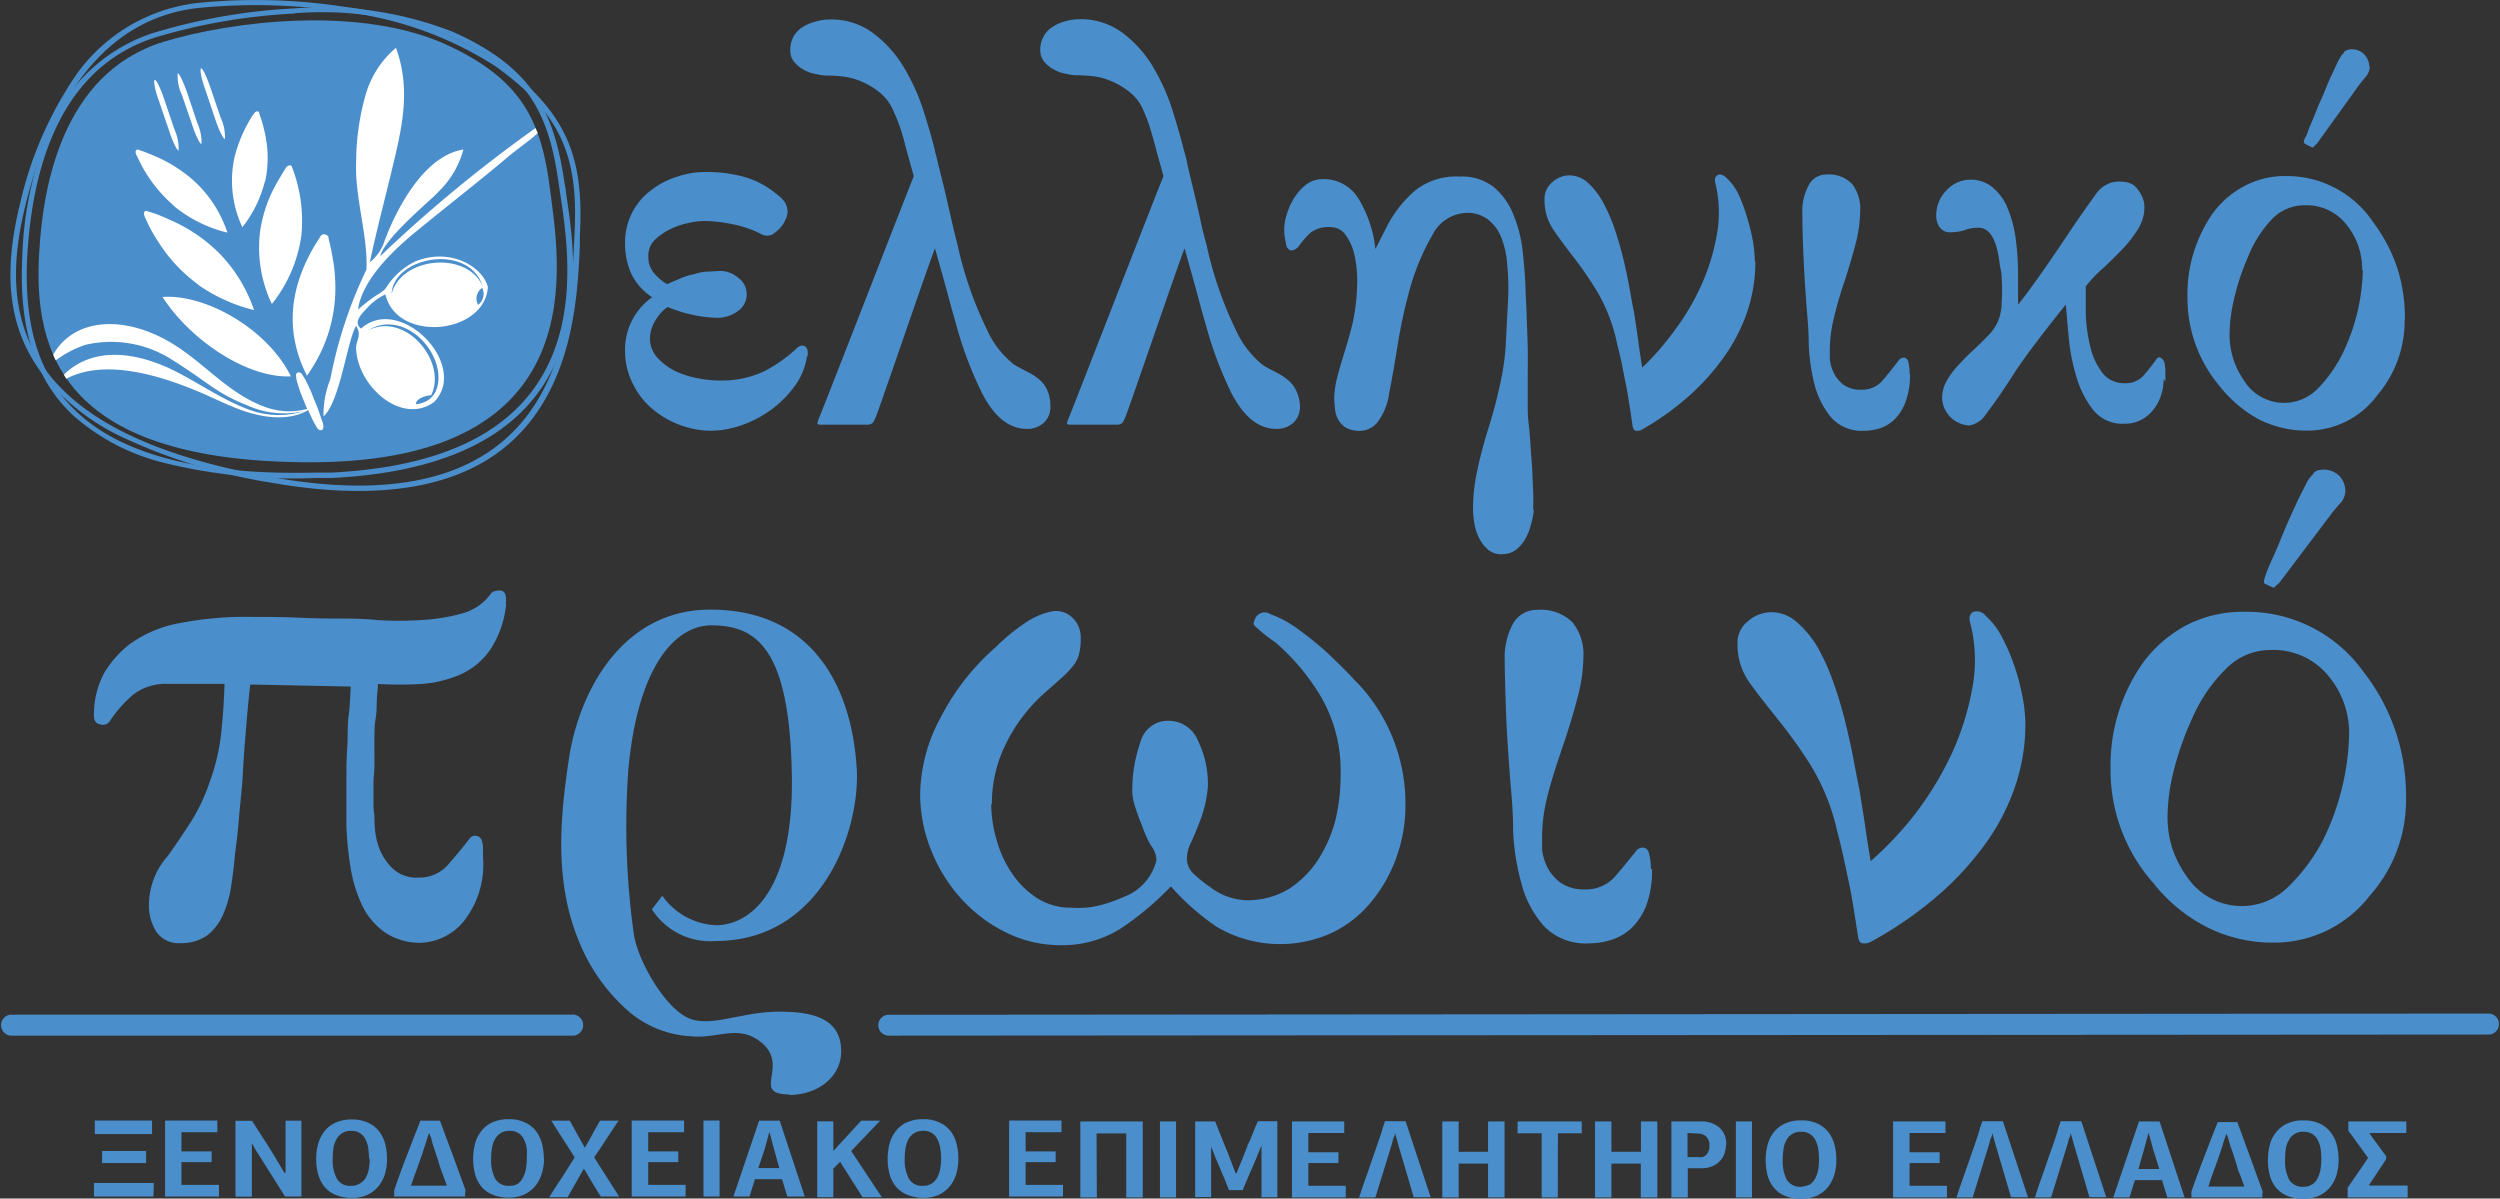 <svg xmlns="http://www.w3.org/2000/svg" viewBox="0 0 184.62 88.51"><rect x="0" y="0" width="184.62" height="88.51" fill="#333333" stroke="none"/><defs><style>.cls-1{fill:#4a8ecc}.cls-2{fill:#fff}</style></defs><g id="Layer_2" data-name="Layer 2"><g id="Layer_1-2" data-name="Layer 1"><path class="cls-1" d="M40.62 14c.68 5.33 3.46 20.08-17.62 20.14-18.12 0-20.6-7.88-20.1-15.55C3.16 14 4.5 5.4 12.1 3.08c4.94-1.5 14.52-2.74 21 .28C38.57 5.91 40 9 40.62 14"/><path class="cls-2" d="M35.31 22.51a1 1 0 0 0 .3-1.25.94.94 0 0 0-.3 1.25m-3.47 6.68c-.33 0-1.19.26-1.11.66 1.79-.19 1.92-2.06 1.35-3.36-.85-2-3.11-3.24-4.89-2.09 2.73-1.42 5.87 2.31 4.65 4.79m-2.92-7.49c.73-2.76 5.61-3.18 6.73-.54-1-3.25-6.61-2.22-6.73.54m-.81-2.81a103.57 103.57 0 0 1 11.45-9.44c0 .1.07.17.15.38-.69.63-1.51 1.17-2.25 1.8-2.18 1.84-4.46 3.6-6.76 5.49-1.1.91-3.94 3.31-4.26 5.74a12.77 12.77 0 0 1 1.37-1.06 3.24 3.24 0 0 0 .65-.47 5.32 5.32 0 0 1 2.16-2c2.53-1.08 5 .3 5.41 1.87-.24 3.51-6.72 4.14-7.57.54a4.32 4.32 0 0 0-1.4 1.06c-.35.38-1 1-.4 1.47 2.46-2.24 6.67 1.36 6.07 4.2a2.55 2.55 0 0 1-.68 1.22c-2.33 1.71-5.57-1.06-5.75-3.87-.05-.69.46-1 0-1.76-.66 1.08-1.19 5.62-2.41 6.69a7 7 0 0 1 .5-2.73 32.7 32.7 0 0 1 2.67-8.11c.13-2.38-.86-5.37-.76-7.85A18.45 18.45 0 0 1 27 7a7.13 7.13 0 0 1 2.24-3.47c1.08 2.95.48 5.7-.11 8.22s-1.28 5.07-1.82 7.62a3.4 3.4 0 0 0 1-1.33s2.11-6.39 5.91-7a6.74 6.74 0 0 1-1.83 3.11c-.45.54-3.91 3.34-4.3 4.73M12.49 9.66c.27.84.59 1.48.7 1.45a3.46 3.46 0 0 0-.31-1.56l-.75-2.21c-.27-.82-.59-1.47-.7-1.44s0 .73.31 1.56zM23 29c-.14-.34-.3-.67-.47-1a3.37 3.37 0 0 1-.19-.32.4.4 0 0 0-.24-.18H22a.23.23 0 0 0-.14.18 2.06 2.06 0 0 0 .11.61 9.57 9.57 0 0 0 .34 1l.37.91a5.14 5.14 0 0 1-3-.11c-3.31-1.16-5.06-4.07-8.42-5.47-3.15-1.32-6.06-.7-7.33 1.57a2.57 2.57 0 0 0 .19.42 7.89 7.89 0 0 1 2.17-1.14 8.33 8.33 0 0 1 6.42 1.1c2.69 1.68 3.25 2.46 5.56 3.37a6.59 6.59 0 0 0 4.22.41 6.27 6.27 0 0 1-4.29-.17c-2-.77-3.81-2.1-5.74-3-3.17-1.44-5.94-1.29-7.74.49l.17.3c2.53-1.33 6.2-.62 10.25 1.16.86.38 1.66.77 2.48 1.08 2.2.84 4 .76 5.14.07a10.23 10.23 0 0 0 .47 1l.19.32a.37.37 0 0 0 .24.17h.08c.28-.13.08-.62 0-.8-.2-.68-.49-1.34-.75-2M14.18 9.18c.27.84.59 1.48.7 1.45a3.43 3.43 0 0 0-.31-1.55l-.74-2.21c-.29-.83-.6-1.48-.71-1.44A3.29 3.29 0 0 0 13.43 7zm-1.38 6a9.9 9.9 0 0 0 4 2 10 10 0 0 0-.49-1.18 8.88 8.88 0 0 0-2.84-3.33 10.38 10.38 0 0 0-1.89-1.08c-.34-.15-.69-.29-1-.41-.13 0-.41-.22-.52-.09s0 .35.08.48a10.36 10.36 0 0 0 2.7 3.62m11.76 4.08c-.06-.44-.15-.87-.25-1.31l-.09-.36c0-.12 0-.17-.15-.24a.3.3 0 0 0-.44.09c-2.3 3.47-2.72 6.91-1 10.3.13-.19.26-.38.38-.58a11 11 0 0 0 1.7-5.28 12.8 12.8 0 0 0-.14-2.62m-4.51 3.15a10.36 10.36 0 0 0 2.16-5.07 11 11 0 0 0-.69-5 .17.17 0 0 0-.23-.13.44.44 0 0 0-.22.16c-.14.22-.27.44-.4.66a12.17 12.17 0 0 0-.72 1.33 10.53 10.53 0 0 0-.79 2.69 9.72 9.72 0 0 0 .85 5.36m1.42 5.37c-1.71-3.48-6.28-6.09-9.48-5.86 2.12 3.27 6.35 6.05 9.54 5.86m-1.95-14.43a8.24 8.24 0 0 0 0-3.39 11.28 11.28 0 0 0-.33-1.27 3.59 3.59 0 0 1-.12-.35c0-.1-.08-.14-.2-.12s-.32.35-.42.51a10.59 10.59 0 0 0-1.16 2.7 8.06 8.06 0 0 0 .54 5.34 9 9 0 0 0 1.67-3.42M15.9 8.82c.28.83.6 1.47.71 1.44a3.32 3.32 0 0 0-.31-1.56l-.75-2.2c-.28-.83-.59-1.48-.7-1.45s0 .73.31 1.56zm-1.24 12.23a12.36 12.36 0 0 0 4.1 1.85 11 11 0 0 0-2.61-4.24 11.71 11.71 0 0 0-3.57-2.41c-.34-.16-.68-.3-1-.43l-.58-.19c-.07 0-.19-.09-.25-.05a.21.21 0 0 0-.12.15c0 .18.11.4.19.56s.16.36.25.52c.18.35.38.69.59 1a11.41 11.41 0 0 0 3 3.22"/><path class="cls-1" d="M21.75.62a43.28 43.28 0 0 0-10.52 1.84A12.52 12.52 0 0 0 3.46 10a27 27 0 0 0-1.82 9.11c-.24 5.27 1 9 3.8 11.6a15.81 15.81 0 0 0 6.67 3.47A40.06 40.06 0 0 0 23.3 35.3h1.19c6.69-.33 11.56-2.13 14.48-5.36C43.44 25 42.37 18 41.79 14.18c0-.23-.06-.45-.1-.66-.76-5.21-2.3-8.52-8.25-11.17A26.36 26.36 0 0 0 21.75.62m0 .36a25.94 25.94 0 0 1 11.51 1.71c5.74 2.54 7.28 5.69 8 10.88.8 5.48 3.89 20.34-16.83 21.33h-1.18C4.41 35.34 1.67 27.15 2 19.14c.26-4.78 1.49-13.76 9.36-16.34A42.65 42.65 0 0 1 21.77 1"/><path class="cls-1" d="M25.41.5A42.89 42.89 0 0 0 14.49.23a12.77 12.77 0 0 0-9.33 6A27.67 27.67 0 0 0 1.49 15C.18 20.27.65 24.21 3 27.44a16.28 16.28 0 0 0 6 4.83 41.18 41.18 0 0 0 11 3.37l1.21.2c6.76 1 12 .2 15.61-2.45 5.48-4.05 5.83-11.32 6-15.23v-.68c.28-5.39-.59-9-6-12.88A26.9 26.9 0 0 0 25.41.5m-.05.37a26.54 26.54 0 0 1 11.19 4c5.25 3.71 6.16 7.19 5.87 12.56-.3 5.66-.21 21.2-21.19 18l-1.2-.2C1 31.87-.1 23.08 1.89 15.12 3.08 10.35 6.13 1.59 14.55.6a42.78 42.78 0 0 1 10.81.27M65.63 76.48a.77.77 0 0 1 0-1.54l118.22-.09a.78.78 0 0 1 0 1.55l-118.22.08zm-23.43 0H.77a.78.78 0 0 1 0-1.55H42.2a.78.78 0 1 1 0 1.55zM7.54 85h3.25v.89H7.54zM7 82.75h4.23v1H7zm4.33 5.61H6.94v-1h4.42zM12.19 88.36v-5.61h3.86v.86H13.4v1.42h2.23v.79H13.4v1.68h2.77v.86h-3.98zM21.09 86.61v-3.85h1.17v5.6h-1.21l-1.89-3-.29-.46-.27-.47v3.94h-1.21v-5.6h1.22c.3.46.58.91.87 1.35s.57.9.85 1.36l.67 1.13zM27.25 85.57a6.16 6.16 0 0 0-.05-.75 2.13 2.13 0 0 0-.2-.66 1.15 1.15 0 0 0-.4-.47 1.12 1.12 0 0 0-.66-.18 1.19 1.19 0 0 0-.68.18 1.17 1.17 0 0 0-.42.46 1.9 1.9 0 0 0-.22.66 6.23 6.23 0 0 0-.05.77 2.87 2.87 0 0 0 .31 1.47 1.11 1.11 0 0 0 1.06.52 1.16 1.16 0 0 0 .6-.15A1.37 1.37 0 0 0 27 87a2.35 2.35 0 0 0 .23-.63 4 4 0 0 0 .07-.8m1.28 0a3.81 3.81 0 0 1-.16 1.15 2.75 2.75 0 0 1-.49.91 2.34 2.34 0 0 1-.81.61 2.68 2.68 0 0 1-1.13.22 3 3 0 0 1-1.18-.21 2.07 2.07 0 0 1-.82-.58 2.41 2.41 0 0 1-.48-.91 3.9 3.9 0 0 1-.16-1.17 4.24 4.24 0 0 1 .15-1.14 2.86 2.86 0 0 1 .47-.92 2.23 2.23 0 0 1 .82-.63 2.89 2.89 0 0 1 1.2-.23 2.72 2.72 0 0 1 1.19.24 2.08 2.08 0 0 1 .8.62 2.65 2.65 0 0 1 .46.92 4.58 4.58 0 0 1 .14 1.12M31.68 83.68c-.06.17-.12.34-.17.5s-.1.34-.16.51-.09.27-.14.44-.13.36-.19.55l-.21.58-.2.55c-.06.17-.12.33-.16.46s-.08.23-.11.29H33c-.15-.42-.28-.77-.37-1s-.17-.51-.23-.71-.13-.39-.18-.55-.11-.37-.19-.57l-.15-.5c0-.16-.11-.33-.16-.5zm2.66 4.68h-5.23v-.46c.3-.88.61-1.74.94-2.58s.65-1.7 1-2.56h1.44c.32.86.63 1.71.95 2.55l.93 2.56zM38.9 85.57a6.16 6.16 0 0 0 0-.75 2.13 2.13 0 0 0-.2-.66 1.08 1.08 0 0 0-.4-.47 1.12 1.12 0 0 0-.66-.18 1.18 1.18 0 0 0-1.1.64 1.9 1.9 0 0 0-.21.66 4.72 4.72 0 0 0-.06.77 3 3 0 0 0 .3 1.47 1.14 1.14 0 0 0 1.07.52 1.16 1.16 0 0 0 .6-.15 1.27 1.27 0 0 0 .36-.42 2.35 2.35 0 0 0 .23-.63 4 4 0 0 0 .07-.8m1.28 0A3.81 3.81 0 0 1 40 86.7a2.58 2.58 0 0 1-.49.91 2.34 2.34 0 0 1-.81.61 2.68 2.68 0 0 1-1.13.22 3 3 0 0 1-1.18-.21 2.07 2.07 0 0 1-.82-.58 2.41 2.41 0 0 1-.48-.91 4.52 4.52 0 0 1 0-2.31 2.51 2.51 0 0 1 .47-.92 2.12 2.12 0 0 1 .81-.63 2.89 2.89 0 0 1 1.2-.23 2.66 2.66 0 0 1 1.19.24 2.19 2.19 0 0 1 .81.62 2.82 2.82 0 0 1 .45.92 4.58 4.58 0 0 1 .14 1.12M42.42 85.45c-.27-.44-.56-.89-.85-1.34l-.86-1.35h1.37l.55 1 .56 1c.19-.33.38-.66.56-1s.37-.66.56-1h1.37c-.31.46-.61.91-.9 1.36s-.6.9-.9 1.35l1.84 2.89h-1.36l-.61-1-.63-1.06-1.2 2.11h-1.36c.31-.49.63-1 .94-1.45l.92-1.46M46.65 88.36v-5.61h3.87v.86h-2.65v1.42h2.22v.79h-2.22v1.68h2.76v.86h-3.98zM51.95 82.75h1.19v5.61h-1.19zM57.14 84.79l-.32-1.21-.34 1.25-.48 1.43h1.55zm1 3.57l-.39-1.28h-2l-.4 1.28h-1.19l1.9-5.6h1.52l1.85 5.6zM61.6 84.94l.34-.38 1.66-1.8H65L62.86 85l2.26 3.41H63.7l-.83-1.3c-.27-.44-.55-.87-.83-1.31l-.5.5v2.11h-1.19v-5.6h1.19v2.18zM69.5 85.57a4.65 4.65 0 0 0-.06-.75 2.13 2.13 0 0 0-.2-.66 1.12 1.12 0 0 0-.39-.47 1.15 1.15 0 0 0-.67-.18 1.19 1.19 0 0 0-.68.18 1.17 1.17 0 0 0-.42.46 2.13 2.13 0 0 0-.21.66 4.72 4.72 0 0 0-.06.77 3 3 0 0 0 .31 1.47 1.12 1.12 0 0 0 1.06.52 1.14 1.14 0 0 0 .6-.15 1.27 1.27 0 0 0 .41-.42 2.05 2.05 0 0 0 .23-.63 4 4 0 0 0 .08-.8m1.27 0a3.81 3.81 0 0 1-.16 1.15 2.58 2.58 0 0 1-.49.91 2.25 2.25 0 0 1-.81.61 2.68 2.68 0 0 1-1.13.22 3 3 0 0 1-1.18-.23 2.14 2.14 0 0 1-.82-.58 2.56 2.56 0 0 1-.48-.91 4.52 4.52 0 0 1 0-2.31 2.51 2.51 0 0 1 .47-.92 2.12 2.12 0 0 1 .81-.63 2.89 2.89 0 0 1 1.2-.23 2.66 2.66 0 0 1 1.19.24 2.19 2.19 0 0 1 .81.62 2.47 2.47 0 0 1 .45.92 4.14 4.14 0 0 1 .14 1.12M74.52 88.36v-5.61h3.87v.86h-2.65v1.42h2.22v.79h-2.22v1.68h2.76v.86h-3.98zM83.17 88.43V83.7h-2.19l.02 4.73h-1.22v-5.61h4.61v5.61h-1.22zM85.66 82.82h1.19v5.61h-1.19zM93.13 84.65l-.4 1c-.07.15-.15.33-.23.53l-.26.59c-.08.2-.17.4-.25.59l-.22.53h-1c-.07-.16-.15-.34-.23-.55s-.16-.4-.25-.6-.17-.41-.25-.6-.16-.38-.24-.55l-.36-.93v3.74h-1.18v-5.58h1.48l.73 1.83.19.46.2.53c.08.18.14.36.21.54s.12.32.18.46h.07l.4-1 .4-1c0-.12.12-.25.18-.41l.21-.51c.06-.17.13-.33.2-.5l.18-.42h1.44v5.61h-1.17v-3.76zM95.41 88.43v-5.61h3.86v.85h-2.65v1.42h2.22v.8h-2.22v1.68h2.76v.86h-3.97zM103 83.73c0 .06 0 .16-.08.3s-.08.3-.14.47l-1.21 3.93h-1.2l.24-.73c.11-.31.22-.65.35-1s.25-.74.39-1.13.27-.77.39-1.13.24-.67.33-1 .17-.49.21-.64h1.52l1.85 5.61h-1.25l-1.16-3.94-.21-.76zM109.89 88.43v-2.5h-2.17v2.5h-1.21v-5.61h1.21v2.24h2.17v-2.24h1.22v5.61zM113.85 88.43v-4.74h-1.78v-.87h4.74v.87h-1.76l-.01 4.74h-1.19zM121.17 88.43v-2.5H119v2.5h-1.21v-5.61H119v2.24h2.18v-2.24h1.21v5.61zM124.62 83.67v1.78h.79a1.1 1.1 0 0 0 .31 0 .72.72 0 0 0 .27-.15.85.85 0 0 0 .18-.28 1 1 0 0 0 .07-.41.88.88 0 0 0-.25-.69.93.93 0 0 0-.62-.21zm2.84.87a1.9 1.9 0 0 1-.1.61 1.5 1.5 0 0 1-.31.55 1.61 1.61 0 0 1-.57.41 1.94 1.94 0 0 1-.84.16h-1v2.16h-1.21v-5.61h2.13a2 2 0 0 1 1.44.47 1.63 1.63 0 0 1 .48 1.25M128.19 82.82h1.19v5.61h-1.19zM134.33 85.64a6.33 6.33 0 0 0-.05-.76 2.15 2.15 0 0 0-.2-.65 1.09 1.09 0 0 0-.4-.47 1.12 1.12 0 0 0-.66-.18 1.15 1.15 0 0 0-1.1.63 1.71 1.71 0 0 0-.21.66 4.9 4.9 0 0 0-.06.77 3 3 0 0 0 .3 1.48 1.16 1.16 0 0 0 1.07.52 2.63 2.63 0 0 0 .6-.15 1.27 1.27 0 0 0 .41-.42 2.42 2.42 0 0 0 .23-.64 3.94 3.94 0 0 0 .07-.79m1.28 0a3.81 3.81 0 0 1-.16 1.15 2.75 2.75 0 0 1-.49.91 2.34 2.34 0 0 1-.81.61 2.85 2.85 0 0 1-1.13.22 3 3 0 0 1-1.18-.21 2 2 0 0 1-.82-.59 2.3 2.3 0 0 1-.48-.9 4.52 4.52 0 0 1 0-2.31 2.57 2.57 0 0 1 .46-.92 2.23 2.23 0 0 1 .82-.63 2.73 2.73 0 0 1 1.2-.23 2.69 2.69 0 0 1 1.19.23 2.33 2.33 0 0 1 .81.63 2.72 2.72 0 0 1 .45.92 4.52 4.52 0 0 1 .14 1.12M139.8 88.43v-5.61h3.87v.85h-2.65v1.42h2.22v.8h-2.22v1.68h2.76v.86h-3.98zM147.11 83.73c0 .06 0 .16-.08.3s-.08.3-.14.47l-1.21 3.93h-1.2l.24-.73c.11-.31.23-.65.35-1l.4-1.13c.13-.4.27-.77.39-1.13s.23-.67.32-1 .17-.49.21-.64h1.52l1.85 5.61h-1.25l-1.16-3.94-.21-.76zM152.9 83.73c0 .06 0 .16-.08.3s-.08.3-.14.47l-1.21 3.93h-1.2l.24-.73c.11-.31.22-.65.35-1s.26-.74.39-1.13l.4-1.13c.12-.36.23-.67.32-1s.17-.49.21-.64h1.52l1.84 5.61h-1.24l-1.16-3.94-.21-.76zM159 84.86l-.33-1.22-.34 1.25-.41 1.44h1.54zm1.05 3.57l-.39-1.28h-2l-.4 1.28h-1.2l1.9-5.61h1.52l1.85 5.61zM164.41 83.75l-.18.5-.15.51c-.05.12-.09.26-.15.44s-.12.36-.19.55-.13.39-.21.58-.13.38-.2.55l-.16.46c0 .13-.08.23-.1.29h2.67c-.15-.43-.27-.78-.37-1s-.17-.51-.23-.72-.13-.38-.18-.55-.11-.36-.19-.56-.1-.33-.15-.5-.1-.33-.16-.5zm2.65 4.68h-5.23V88c.3-.87.62-1.73.95-2.58s.65-1.7 1-2.56h1.44c.32.86.63 1.72.94 2.56l.93 2.56zM171.43 85.64a6.33 6.33 0 0 0-.05-.76 2.15 2.15 0 0 0-.2-.65 1.09 1.09 0 0 0-.4-.47 1.12 1.12 0 0 0-.66-.18 1.15 1.15 0 0 0-1.1.63 1.9 1.9 0 0 0-.22.66 6.49 6.49 0 0 0-.05.77 3 3 0 0 0 .3 1.48 1.16 1.16 0 0 0 1.07.52 1.1 1.1 0 0 0 1-.57 2.42 2.42 0 0 0 .23-.64 3.94 3.94 0 0 0 .07-.79m1.28 0a3.81 3.81 0 0 1-.16 1.15 2.58 2.58 0 0 1-.49.91 2.34 2.34 0 0 1-.81.61 2.81 2.81 0 0 1-1.13.22 3 3 0 0 1-1.18-.21 2.17 2.17 0 0 1-.83-.59 2.41 2.41 0 0 1-.47-.9 4.52 4.52 0 0 1 0-2.31 2.3 2.3 0 0 1 .47-.92 2.12 2.12 0 0 1 .81-.63 2.73 2.73 0 0 1 1.2-.23 2.69 2.69 0 0 1 1.19.23 2.2 2.2 0 0 1 .8.63 2.42 2.42 0 0 1 .46.92 4.52 4.52 0 0 1 .14 1.12M175 87.55h2.8v.88h-4.43v-.72l1.51-2.2-.14-.19-.26-.37-.33-.45-.32-.44-.27-.37-.14-.18v-.69h4.28v.85H175v.06l.11.15.22.3.28.38.27.37c.08.12.16.22.22.3l.11.15v.23l-1.26 1.9zM59.59 26.31a4.85 4.85 0 0 1-.88 2.17A8.06 8.06 0 0 1 57 30.22a8.31 8.31 0 0 1-2.18 1.16 7 7 0 0 1-2.3.43 6.7 6.7 0 0 1-2.32-.43 6.84 6.84 0 0 1-2-1.16 5.66 5.66 0 0 1-1.45-1.85 5.3 5.3 0 0 1-.59-2.37 4.74 4.74 0 0 1 2-4.05 4.33 4.33 0 0 1-1.57-1.8 5.41 5.41 0 0 1-.43-2.15 4.78 4.78 0 0 1 1.92-3.95 6.11 6.11 0 0 1 1.92-1 6.5 6.5 0 0 1 2.12-.35 10.42 10.42 0 0 1 2.86.37 6.46 6.46 0 0 1 2.4 1.29A2.22 2.22 0 0 1 58 15a1.58 1.58 0 0 1 .16.6 1.39 1.39 0 0 1-.1.5 3.94 3.94 0 0 1-.23.46 2.69 2.69 0 0 1-.63.64.86.86 0 0 1-1 .08 7.74 7.74 0 0 0-2.2-.74 10.42 10.42 0 0 0-2-.22 5.52 5.52 0 0 0-1.21.16 5.73 5.73 0 0 0-1.37.48 4.66 4.66 0 0 0-1.12.81 1.66 1.66 0 0 0-.42 1.23 1.77 1.77 0 0 0 .38 1.12 3.59 3.59 0 0 0 1 .86l.35-.15.57-.24a3.89 3.89 0 0 1 .59-.22 1.76 1.76 0 0 1 .41-.1 4.2 4.2 0 0 1 1-.21c.34 0 .7-.05 1.08-.05a2.06 2.06 0 0 1 1.24.49 1.47 1.47 0 0 1 .64 1.23 1.49 1.49 0 0 1-.69 1.27 2.52 2.52 0 0 1-1.56.47 10.4 10.4 0 0 1-3.59-.8 3 3 0 0 0-.9 1 2.58 2.58 0 0 0-.4 1.27 2.09 2.09 0 0 0 .55 1.48 4.72 4.72 0 0 0 1.35 1 6.76 6.76 0 0 0 1.67.52 8.29 8.29 0 0 0 1.53.16 7.36 7.36 0 0 0 3.29-.66 10.59 10.59 0 0 0 2.5-1.77c.22-.16.41-.2.58-.08s.21.36.16.75M77.57 30a1.57 1.57 0 0 1-.48 1.21 1.76 1.76 0 0 1-1.28.46c-1.28 0-2.39-.88-3.29-2.64a28 28 0 0 1-1.68-4.26c-.23-.79-.5-1.74-.79-2.82s-.63-2.28-1-3.61c-.35.79-4.21 12.14-4.39 12.5-.06.14-.13.26-.19.37a.6.6 0 0 1-.47.15h-3.3c-.24 0-.34 0-.33-.11a1.35 1.35 0 0 1 .11-.37c.09-.14 6.9-17.68 7-17.86-.09-.35-.2-.73-.31-1.13s-.24-.85-.35-1.29-.24-.86-.38-1.27A11.24 11.24 0 0 0 66 8.25a3.44 3.44 0 0 0-1-1.39 5.33 5.33 0 0 0-1.32-.81 4.72 4.72 0 0 0-1.43-.4A10 10 0 0 0 61 5.58a3.58 3.58 0 0 1-.73-.11 2.55 2.55 0 0 1-.88-.3 2.52 2.52 0 0 1-.72-.57 1.32 1.32 0 0 1-.31-.93 2 2 0 0 1 .26-1 2 2 0 0 1 .7-.7 3.43 3.43 0 0 1 1-.4 3.6 3.6 0 0 1 .94-.13 5.16 5.16 0 0 1 3.21 1 8.74 8.74 0 0 1 2.23 2.45A15.28 15.28 0 0 1 68.14 8c.36 1.12.67 2.16.9 3.1 0 .09.11.41.24 1l.47 1.9c.17.74.35 1.5.52 2.26s.33 1.37.44 1.81a27.76 27.76 0 0 0 2.16 6.24 6.87 6.87 0 0 0 2 2.6c.35.21.69.39 1 .55a4.09 4.09 0 0 1 .86.55 2.2 2.2 0 0 1 .59.76 2.86 2.86 0 0 1 .25 1.23M96 30a1.6 1.6 0 0 1-.48 1.21 1.78 1.78 0 0 1-1.28.46q-1.93 0-3.3-2.64a28.16 28.16 0 0 1-1.67-4.26c-.23-.79-.5-1.74-.79-2.82s-.63-2.28-1-3.61c-.34.79-4.21 12.14-4.39 12.5a2.55 2.55 0 0 1-.19.37.57.57 0 0 1-.47.15h-3.3c-.23 0-.34 0-.33-.11a1.42 1.42 0 0 1 .12-.37c.08-.14 6.89-17.68 7-17.86-.09-.35-.19-.73-.31-1.13s-.23-.85-.35-1.29-.24-.86-.37-1.27a9.09 9.09 0 0 0-.42-1.1 3.33 3.33 0 0 0-1-1.39 5.52 5.52 0 0 0-1.32-.81 4.78 4.78 0 0 0-1.44-.4 9.78 9.78 0 0 0-1.25-.07 3.6 3.6 0 0 1-.72-.11 2.48 2.48 0 0 1-.88-.3 2.44 2.44 0 0 1-.73-.57 1.37 1.37 0 0 1-.31-.93 2 2 0 0 1 .27-1 1.88 1.88 0 0 1 .7-.7 3.2 3.2 0 0 1 .95-.4 3.6 3.6 0 0 1 .94-.13 5.16 5.16 0 0 1 3.21 1 8.71 8.71 0 0 1 2.22 2.45A15.31 15.31 0 0 1 86.54 8c.35 1.12.66 2.16.89 3.1a9.68 9.68 0 0 1 .25 1c.12.54.28 1.21.46 1.95s.36 1.5.52 2.26.33 1.37.45 1.81a27.84 27.84 0 0 0 2.15 6.24 7.07 7.07 0 0 0 2 2.6c.35.21.69.39 1 .55a4.28 4.28 0 0 1 .85.55 2.23 2.23 0 0 1 .6.76A2.86 2.86 0 0 1 96 30M113.27 37.61a5.46 5.46 0 0 1-.2 1.09 4.18 4.18 0 0 1-.41 1.06 2.71 2.71 0 0 1-.68.82 1.62 1.62 0 0 1-1 .34 1.49 1.49 0 0 1-1.07-.31 2.77 2.77 0 0 1-.69-.89 3.69 3.69 0 0 1-.35-1.14 6.62 6.62 0 0 1-.09-1.14 13.5 13.5 0 0 1 .3-2.64c.21-1 .5-2.12.89-3.35a34.34 34.34 0 0 0 .87-3.36 17.6 17.6 0 0 0 .36-2.72l.17-3.29a18.26 18.26 0 0 0-.07-2.6 6.47 6.47 0 0 0-.46-2 3 3 0 0 0-1-1.3 2.49 2.49 0 0 0-1.54-.46 2.93 2.93 0 0 0-2.51 1.62 17.21 17.21 0 0 0-1.76 4.31 38.1 38.1 0 0 0-.83 3.92c-.21 1.29-.41 2.46-.62 3.52a4.48 4.48 0 0 1-.79 2 1.7 1.7 0 0 1-1.36.73 2.06 2.06 0 0 1-1-.22 1.61 1.61 0 0 1-.57-.56 1.9 1.9 0 0 1-.26-.76 6.79 6.79 0 0 1-.07-.88 7 7 0 0 1 .15-1.24c.11-.46.24-.95.4-1.47s.31-1 .46-1.52.26-.94.36-1.36a14.32 14.32 0 0 0 .32-2.72 8.83 8.83 0 0 0-.19-2.23 3.89 3.89 0 0 0-.67-1.52 1.3 1.3 0 0 0-1.05-.56 2.16 2.16 0 0 0-1.55.42 6.16 6.16 0 0 0-.86 1 .84.84 0 0 1-.45.28c-.17.05-.32-.05-.44-.28a3.94 3.94 0 0 1-.08-.42 4 4 0 0 1-.09-.6 3.64 3.64 0 0 1 .16-1.27 5 5 0 0 1 .57-1.29 3.84 3.84 0 0 1 .9-1 2 2 0 0 1 1.19-.39 3 3 0 0 1 2.62 1.37 9 9 0 0 1 1.29 3.78c.1-.16.2-.38.33-.64s.31-.6.51-1a8.86 8.86 0 0 1 2.13-2.7 4.88 4.88 0 0 1 3.24-1 3.77 3.77 0 0 1 2.61.84 5.21 5.21 0 0 1 1.43 2.12 9.73 9.73 0 0 1 .64 2.69c.11 1 .17 1.86.2 2.68 0 .5.06 1.13.08 1.89s.06 1.54.08 2.35 0 1.59 0 2.36v1.88c0 .49 0 .9.09 1.63s.11 1.5.18 2.31.09 1.56.12 2.29a13.06 13.06 0 0 1 0 1.56M129.63 19.31a11.47 11.47 0 0 1-.62 3.77 12.83 12.83 0 0 1-1.74 3.34 17 17 0 0 1-2.63 2.9 20.54 20.54 0 0 1-3.36 2.39.73.73 0 0 1-.47.1c-.13 0-.21-.15-.25-.36-.08-.58-.16-1.12-.24-1.6s-.14-.94-.24-1.41-.19-.92-.28-1.41-.22-1-.37-1.6a12.7 12.7 0 0 0-1.43-3.81 25.75 25.75 0 0 0-1.79-2.62c-.58-.75-1.09-1.44-1.52-2.07a3.91 3.91 0 0 1-.63-2.22 1.59 1.59 0 0 1 .57-1.25 1.88 1.88 0 0 1 1.28-.51 2.05 2.05 0 0 1 1.38.57 5.48 5.48 0 0 1 1.12 1.48 12 12 0 0 1 .86 2c.25.75.46 1.48.64 2.24s.32 1.45.44 2.11.21 1.21.31 1.65c.14.94.27 1.76.36 2.46s.19 1.27.26 1.68a20 20 0 0 0 2.43-2.8 17.39 17.39 0 0 0 2-3.44 15.61 15.61 0 0 0 1.1-3.71 9.12 9.12 0 0 0-.13-3.65c-.09-.32 0-.53.18-.62s.42 0 .65.23a3.9 3.9 0 0 1 .88 1.21A11.53 11.53 0 0 1 129 16a15.6 15.6 0 0 1 .44 1.76 9.55 9.55 0 0 1 .15 1.54M141.05 27.58a5.71 5.71 0 0 1-.31 2.05 3.53 3.53 0 0 1-.79 1.3 2.79 2.79 0 0 1-1.07.68 3.9 3.9 0 0 1-1.22.2 3 3 0 0 1-2.45-1A6.35 6.35 0 0 1 134 28.4a14.66 14.66 0 0 1-.43-3c0-1.07-.1-2-.16-2.79-.12-1.52-.19-2.87-.24-4.05s-.07-2.1-.07-2.77a4 4 0 0 1 .47-2.11 1.43 1.43 0 0 1 1.3-.79 2.38 2.38 0 0 1 1.91.7 3 3 0 0 1 .59 2 9.92 9.92 0 0 1-.3 2.27c-.21.82-.48 1.74-.8 2.75a28.46 28.46 0 0 0-.83 2.83 10 10 0 0 0-.31 2.31v.78a3 3 0 0 0 .29 1 2.42 2.42 0 0 0 .72.88 2.14 2.14 0 0 0 1.33.37 2 2 0 0 0 1.63-.77c.43-.5.81-1 1.13-1.42a.48.48 0 0 1 .4-.18.42.42 0 0 1 .27.22 3.53 3.53 0 0 1 .12 1M175 4.9a1.2 1.2 0 0 1-.32.8 9.1 9.1 0 0 0-.61.78l-2.95 4.1-.18.18a.39.39 0 0 1-.19.13l-.5-.25c-.16-.08-.15-.25 0-.5s.19-.48.3-.74.27-.62.44-1.05c.09-.23.22-.58.42-1s.39-.94.6-1.43l.61-1.31c.2-.4.34-.62.43-.65.07-.22.31-.32.68-.32a1.24 1.24 0 0 1 .9.41 1.39 1.39 0 0 1 .34.9m-.53 15a5.19 5.19 0 0 0-1.19-3.4 3.74 3.74 0 0 0-3.07-1.39 3.32 3.32 0 0 0-2.38 1A8.78 8.78 0 0 0 166 19a16.8 16.8 0 0 0-1 3 11.72 11.72 0 0 0-.35 2.65 5.85 5.85 0 0 0 1.06 3.44 3.47 3.47 0 0 0 5.42.64 10 10 0 0 0 1.95-2.8 14.82 14.82 0 0 0 1.41-6m3.09 3.69a8.44 8.44 0 0 1-2 5.54 6.44 6.44 0 0 1-5.2 2.64 7.77 7.77 0 0 1-3.6-.85 9.44 9.44 0 0 1-2.91-2.49 10.06 10.06 0 0 1-2.33-6.51 10.44 10.44 0 0 1 1.81-6.11 6.79 6.79 0 0 1 2.37-2.09 6.4 6.4 0 0 1 3.08-.75 7.69 7.69 0 0 1 6.47 3.43 12.09 12.09 0 0 1 1.73 3.25 12.22 12.22 0 0 1 .6 3.9M159.78 28a3.69 3.69 0 0 1-.19 1.18 3.09 3.09 0 0 1-.55 1.05 2.71 2.71 0 0 1-.89.76 2.55 2.55 0 0 1-1.26.3 2.76 2.76 0 0 1-2.3-1 7.22 7.22 0 0 1-1.25-2.46 14.5 14.5 0 0 1-.57-2.92c-.09-1-.16-1.8-.21-2.43-.63.79-1.27 1.6-1.92 2.45s-1.25 1.66-1.8 2.48c-.36.57-.69 1.07-1 1.53s-.69 1-1.17 1.63a1.84 1.84 0 0 1-1.25.85 2.12 2.12 0 0 1-2-2 2.59 2.59 0 0 1 .36-1.33 6.16 6.16 0 0 1 1-1.29c.28-.31.6-.63.95-.95s.76-.73 1.22-1.2a4 4 0 0 0 .59-.9 3.84 3.84 0 0 0 .28-1.5 11.09 11.09 0 0 0 0-1.69c0-.38-.08-.69-.13-.93-.2-1.87-.72-2.81-1.56-2.81a2.62 2.62 0 0 0-1 .16 3.31 3.31 0 0 1-1 .17.93.93 0 0 1-.84-.31 1.39 1.39 0 0 1-.3-.91 2.57 2.57 0 0 1 .76-1.88 2.4 2.4 0 0 1 1.75-.78 2.47 2.47 0 0 1 1.66.58 3.8 3.8 0 0 1 1.11 1.55 9.1 9.1 0 0 1 .59 2.26 20.47 20.47 0 0 1 .17 2.65v2.19c.38-.47.87-1.13 1.49-2s1.32-1.89 2.16-3.15 1.54-2.25 2-2.87a2.22 2.22 0 0 1 1.25-1 2.33 2.33 0 0 1 .89-.05 1.41 1.41 0 0 1 .82.3 2.35 2.35 0 0 1 .51.71 1.87 1.87 0 0 1 .21.85 3.06 3.06 0 0 1-.49 1.66 9.59 9.59 0 0 1-1.18 1.5c-.46.47-.93.94-1.42 1.39a10.5 10.5 0 0 0-1.24 1.3v2a12.19 12.19 0 0 0 .3 2.33 5.25 5.25 0 0 0 .88 2 2 2 0 0 0 1.71.83 1.73 1.73 0 0 0 1.35-.54 13.94 13.94 0 0 0 .89-1.11c.13-.23.26-.31.38-.24a.66.66 0 0 1 .27.28 2.8 2.8 0 0 1 .1.67v.8M37.38 44.61A7.47 7.47 0 0 1 36.19 48 5.3 5.3 0 0 1 34 49.81a8.9 8.9 0 0 1-2.85.7 28.91 28.91 0 0 1-3.24 0c0 .3-.06.7-.08 1.15s0 .92-.09 1.4-.08 1-.09 1.43 0 .89 0 1.23v.8c0 .5-.07.93-.07 1.31v1.66a5.23 5.23 0 0 0 .07.75c0 .23 0 .59.05 1.08a5.09 5.09 0 0 0 .39 1.52 4 4 0 0 0 1 1.38 2.59 2.59 0 0 0 1.79.59 2.82 2.82 0 0 0 2.25-1c.58-.67 1.09-1.28 1.53-1.86a.53.53 0 0 1 .51-.23.58.58 0 0 1 .39.29 1.9 1.9 0 0 1 .11.63v.68a6.73 6.73 0 0 1-1.46 4.76 4.31 4.31 0 0 1-3.09 1.54 4.58 4.58 0 0 1-2.76-.81 5.22 5.22 0 0 1-1.64-2 10.36 10.36 0 0 1-.84-2.81 24.15 24.15 0 0 1-.3-3.08v-1.27-2c0-.74 0-1.57.06-2.4s0-1.62.11-2.43.11-1.5.15-2.12l-7.42-.15c-.08.72-.18 1.67-.28 2.88S18 55.8 17.94 57s-.21 2.38-.3 3.5-.2 1.94-.28 2.53c-.07.82-.17 1.63-.29 2.42a8.18 8.18 0 0 1-.6 2.1 3.94 3.94 0 0 1-1.17 1.53 3.33 3.33 0 0 1-2 .57 2 2 0 0 1-1.77-.86 3.66 3.66 0 0 1-.53-2.05 5.47 5.47 0 0 1 1.4-3.54c.54-.76 1.12-1.61 1.71-2.53a13.57 13.57 0 0 0 1.4-3 15 15 0 0 0 .84-3.67c.12-1.2.2-2.37.23-3.5H12.27a3.92 3.92 0 0 0-2.45.81 9.29 9.29 0 0 0-1.74 1.99.61.61 0 0 1-.69.19c-.34-.05-.49-.33-.45-.87a6.41 6.41 0 0 1 .8-3 7.93 7.93 0 0 1 1.77-2 9.05 9.05 0 0 1 3.33-1.52 25.78 25.78 0 0 1 5.91-.54c1.08 0 2.14 0 3.2.05s2.11.07 3.15.07c.75 0 1.68 0 2.75.11a25 25 0 0 0 3.24 0 13.71 13.71 0 0 0 3-.48 3.83 3.83 0 0 0 2.13-1.43c.12-.2.35-.27.71-.27s.5.35.42 1M73.2 59.36a9.64 9.64 0 0 0 .39 2.64 8.33 8.33 0 0 0 1.14 2.49 6.45 6.45 0 0 0 1.85 1.83 4.61 4.61 0 0 0 2.56.71 6.5 6.5 0 0 0 2.06-.17 10.29 10.29 0 0 0 1.8-.63 3.87 3.87 0 0 0 2.4-2.69 1.76 1.76 0 0 0-.4-1.09 7.9 7.9 0 0 1-.65-1.45 14.77 14.77 0 0 1-.57-1.58 3.7 3.7 0 0 1-.16-1.33 10.81 10.81 0 0 1 .63-3.38 2.08 2.08 0 0 1 2.07-1.48 2.32 2.32 0 0 1 2.13 1.43 7.27 7.27 0 0 1 .75 3.43 9.75 9.75 0 0 1-.2 1.3 9.48 9.48 0 0 1-.45 1.41c-.2.53-.4 1-.6 1.42a2.79 2.79 0 0 0-.3 1.2 1.56 1.56 0 0 0 .51 1.12 9.6 9.6 0 0 0 1.17.94 4.68 4.68 0 0 0 2.64 1 5.92 5.92 0 0 0 3.24-.85 7.32 7.32 0 0 0 2.19-2.24 10 10 0 0 0 1.26-3A14 14 0 0 0 99 57.2a10.84 10.84 0 0 0-1.44-5.73 16.17 16.17 0 0 0-3.41-4.06c-.12-.08-.34-.23-.66-.48a11 11 0 0 1-.84-.72c-.09-.07-.09-.22 0-.42a.82.82 0 0 1 .4-.49.79.79 0 0 1 .78.06 7.84 7.84 0 0 1 2 1.08 24.06 24.06 0 0 1 2.21 1.79c.72.68 1.39 1.33 2 2a11.57 11.57 0 0 1 1.35 1.59 13 13 0 0 1 2.4 7.67 11.4 11.4 0 0 1-.63 3.72 10.72 10.72 0 0 1-1.81 3.28 8.51 8.51 0 0 1-2.87 2.34 9.21 9.21 0 0 1-8.6-.37 17.64 17.64 0 0 1-3.41-3 22 22 0 0 1-3.66 3.08 8.08 8.08 0 0 1-4.49 1.26 9.05 9.05 0 0 1-4.15-1 11 11 0 0 1-3.29-2.55 11.76 11.76 0 0 1-2.16-3.57 11.18 11.18 0 0 1-.77-4 12.29 12.29 0 0 1 1.56-5.78 17.45 17.45 0 0 1 4-5.09 14.91 14.91 0 0 1 2.2-1.81 5.46 5.46 0 0 1 2-.86 1.73 1.73 0 0 1 1.5.49 2 2 0 0 1 .6 1.52 4.63 4.63 0 0 1-.12 1.14 2.26 2.26 0 0 1-.42.85 6.6 6.6 0 0 1-.84.89L77 51.3a12.2 12.2 0 0 0-2.75 3.7 9.79 9.79 0 0 0-1 4.4M122 64.16a7.53 7.53 0 0 1-.41 2.67 4.78 4.78 0 0 1-1.08 1.68 3.75 3.75 0 0 1-1.47.88 5.19 5.19 0 0 1-1.65.27 4.24 4.24 0 0 1-3.39-1.29 7.55 7.55 0 0 1-1.65-3.15 17.08 17.08 0 0 1-.61-3.94c0-1.4-.12-2.6-.21-3.64-.15-2-.27-3.73-.32-5.25s-.09-2.73-.09-3.61a5.29 5.29 0 0 1 .62-2.74 2 2 0 0 1 1.77-1 3.32 3.32 0 0 1 2.61.91 3.76 3.76 0 0 1 .81 2.58 11.94 11.94 0 0 1-.42 2.94c-.28 1.09-.64 2.29-1.08 3.58s-.86 2.56-1.14 3.69a12.47 12.47 0 0 0-.41 3v1a4.09 4.09 0 0 0 .39 1.31 3.29 3.29 0 0 0 1 1.15 3 3 0 0 0 1.79.48 2.83 2.83 0 0 0 2.25-1c.57-.66 1.08-1.29 1.53-1.86a.61.61 0 0 1 .54-.22.47.47 0 0 1 .35.28 3.84 3.84 0 0 1 .18 1.31M149.57 53.44a14.13 14.13 0 0 1-.84 4.87 16.18 16.18 0 0 1-2.37 4.35 22.4 22.4 0 0 1-3.6 3.77 28.53 28.53 0 0 1-4.58 3.11 1 1 0 0 1-.63.12c-.18 0-.29-.2-.33-.47l-.33-2.08c-.1-.62-.2-1.23-.33-1.83s-.25-1.19-.39-1.83-.3-1.32-.5-2.08a15.93 15.93 0 0 0-2-4.93 35.3 35.3 0 0 0-2.42-3.37c-.8-1-1.49-1.87-2.07-2.69a4.83 4.83 0 0 1-.87-2.89 2 2 0 0 1 .78-1.62 2.6 2.6 0 0 1 1.73-.66 2.82 2.82 0 0 1 1.89.75 7.29 7.29 0 0 1 1.54 1.88 16.11 16.11 0 0 1 1.16 2.6q.51 1.45.87 2.91c.24 1 .44 1.88.6 2.74s.3 1.57.42 2.14c.2 1.23.37 2.29.5 3.2s.26 1.64.34 2.17a24.92 24.92 0 0 0 3.37-3.6 24 24 0 0 0 2.67-4.45 20.16 20.16 0 0 0 1.49-4.84 11 11 0 0 0-.18-4.73c-.12-.42 0-.69.25-.8a.82.82 0 0 1 .89.29 5.36 5.36 0 0 1 1.2 1.56 14.37 14.37 0 0 1 .93 2.15 16.34 16.34 0 0 1 .6 2.28 11.16 11.16 0 0 1 .21 2M173.2 36.2a1.39 1.39 0 0 1-.41 1 11 11 0 0 0-.76.93l-3.7 4.9-.23.21c-.1.11-.18.16-.23.16l-.63-.3c-.2-.1.27-1.16.41-1.48s.33-.74.56-1.27c.11-.26.27-.68.51-1.24s.49-1.12.76-1.71.53-1.1.78-1.58a2.24 2.24 0 0 1 .53-.77c.1-.25.38-.37.85-.37a1.62 1.62 0 0 1 1.13.48 1.67 1.67 0 0 1 .43 1.07m.28 18a6.61 6.61 0 0 0-1.61-4.41 5.25 5.25 0 0 0-4.19-1.82 4.57 4.57 0 0 0-3.24 1.34 11.54 11.54 0 0 0-2.53 3.66 22.31 22.31 0 0 0-1.37 3.86 14.2 14.2 0 0 0-.47 3.45 7.55 7.55 0 0 0 .38 2.43 7.72 7.72 0 0 0 1.05 2 4.86 4.86 0 0 0 7.4.83 13.52 13.52 0 0 0 2.67-3.57 18.68 18.68 0 0 0 1.91-7.83m4.2 4.8a10.59 10.59 0 0 1-2.7 7.2 8.89 8.89 0 0 1-7.07 3.44 10.78 10.78 0 0 1-4.91-1.13 11.93 11.93 0 0 1-3.95-3.23 12.59 12.59 0 0 1-3.19-8.47 13.13 13.13 0 0 1 2.47-7.94 9.6 9.6 0 0 1 3.23-2.72 9.14 9.14 0 0 1 4.2-.94 10.6 10.6 0 0 1 8.8 4.46 14.81 14.81 0 0 1 3.12 9.36M58.28 80.82c-2.91 0 .15-2.15-2.15-3.91-1.63-1.26-3.17-.19-5.06-.38a7.73 7.73 0 0 1-4.55-1.76 13.55 13.55 0 0 1-3.73-5.17c-1.79-4.25-1.5-8.78-.79-13.46.71-5 3.93-11.12 10.43-11.12C60.26 45 63 51.11 63.28 57c.15 4.59-2.71 12.49-10.43 12.49a5.11 5.11 0 0 1-4.71-2.34l.77-1A5.14 5.14 0 0 0 53 68.33c2.81-.14 5.68-3.12 5.47-11.36-.2-9-2.55-10.79-5.93-10.79-2.76 0-5.47 3.18-6.14 10.69A57.55 57.55 0 0 0 46.81 69c.31 2.05 2.57 6 4.52 6.34 1.63.35 3.63-.63 6.24-.63 2.45 0 4.55.49 4.55 2.93 0 1.9-1.74 3.22-3.84 3.22"/></g></g></svg>